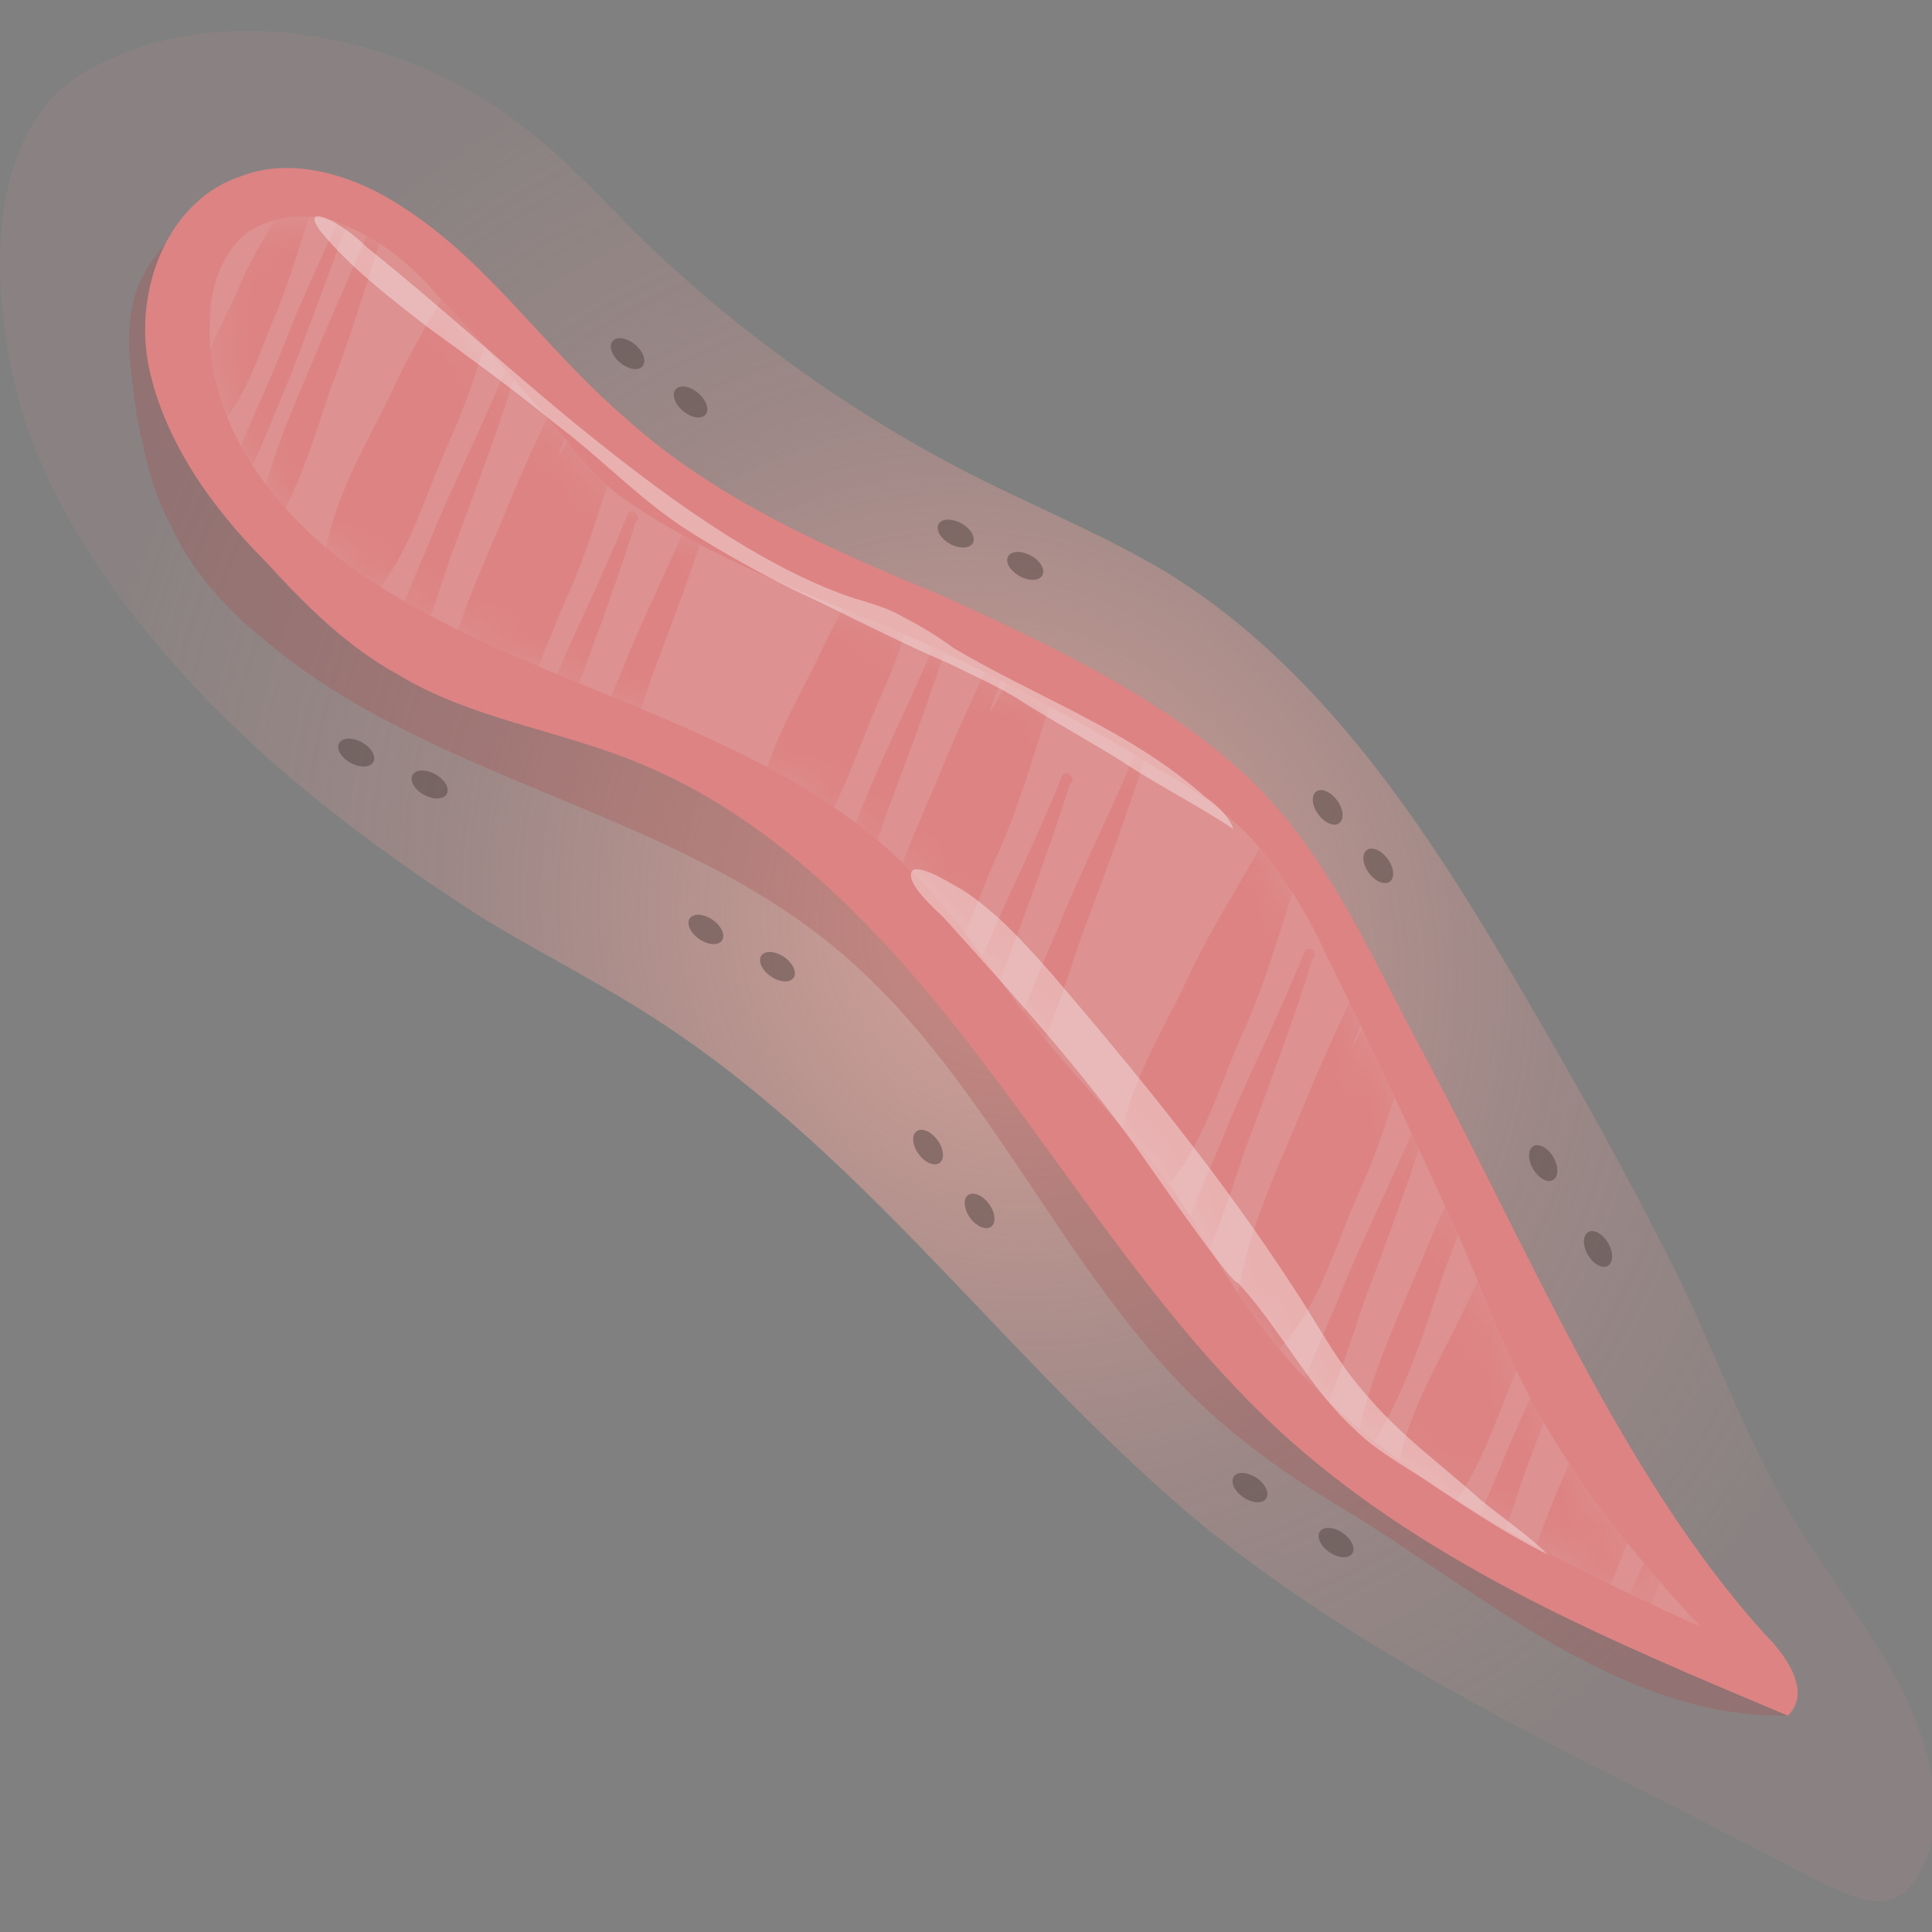 <svg width="50" height="50" viewBox="0 0 50 50" fill="none" xmlns="http://www.w3.org/2000/svg"><rect x="0" y="0" width="50" height="50" fill="#808080" stroke="none"/><g clip-path="url(#clip0_2762_9718)"><path opacity=".7" d="M.851 11.465c1.113 2.835 3.135 5.366 5.36 7.493 1.922 1.823 4.146 3.442 6.372 4.86 1.517.911 3.135 1.721 4.652 2.734 5.36 3.544 9.102 9.011 14.058 13.061 3.439 2.734 7.282 4.759 11.125 6.683 1.618.81 3.135 1.62 4.753 2.43.607.304 1.416.709 2.023.304.202-.101.405-.405.506-.608.708-1.316.303-3.038-.405-4.556-.708-1.417-1.719-2.734-2.63-4.151-1.416-2.228-2.225-4.657-3.337-6.885-1.011-2.025-2.124-4.05-3.236-5.974-2.63-4.556-5.461-9.315-9.911-12.049-1.517-.911-3.236-1.62-4.854-2.43-3.034-1.519-6.068-3.645-8.698-6.176-1.011-1.012-2.023-2.126-3.236-3.038-3.236-2.43-8.091-3.24-11.327-1.215C-.666 3.669-.262 8.529.851 11.465z" fill="url(#paint0_radial_2762_9718)"/><path opacity=".5" fill-rule="evenodd" clip-rule="evenodd" d="M16.438 8.92c.214.18.3.43.192.558-.108.128-.369.086-.583-.093-.214-.18-.3-.43-.192-.558.108-.128.369-.086.583.093zm1.821 1.809c.108-.128.022-.378-.192-.558-.214-.18-.475-.222-.583-.093-.108.128-.022.378.192.558.214.18.475.222.583.093zm6.622 2.815c.245.135.377.364.296.51-.081.147-.345.156-.59.021-.245-.135-.377-.364-.296-.51.081-.147.345-.156.59-.021zm1.799.835c.245.135.377.364.296.51-.081.147-.345.156-.59.021-.245-.135-.377-.364-.296-.51.081-.147.345-.156.59-.021zm9.287 8.44c.136-.099.112-.362-.052-.588-.164-.226-.408-.329-.543-.231-.136.099-.112.362.052.588.165.226.408.329.543.231zm-1.361-2.103c.164.226.188.489.052.588-.136.099-.379-.005-.543-.231-.165-.226-.188-.489-.052-.588.136-.099.379.005.543.231zm-8.957 11.032c.136-.099.112-.362-.052-.588-.164-.226-.408-.329-.543-.231-.136.099-.112.362.052.588.164.226.408.329.543.231zm-1.385-2.24c.165.226.188.489.052.588-.136.099-.379-.005-.543-.231-.164-.226-.188-.489-.052-.588.136-.099.379.005.543.231zm8.503 9.275c.094-.139-.017-.379-.248-.535-.231-.157-.495-.172-.589-.033-.094.139.017.379.249.535.231.157.495.172.589.033zm1.98.887c.231.157.343.397.249.535-.094.139-.358.124-.589-.033-.231-.157-.343-.397-.249-.535.094-.139.358-.124.589.033zm5.446-9.133c.145-.084.148-.349.007-.59-.141-.241-.372-.369-.517-.284-.145.084-.148.349-.007.59.141.241.372.369.517.284zm1.426 1.633c.141.241.137.506-.007.59-.145.085-.377-.043-.517-.284-.141-.241-.137-.506.007-.59.145-.085.377.043.517.284zm-21.082-6.865c.095-.138-.014-.379-.244-.537-.23-.159-.494-.175-.589-.037-.095.138.014.379.244.537.23.159.494.175.589.037zm-2.096-1.502c.23.159.34.399.244.537-.095.138-.359.121-.589-.037-.23-.159-.34-.399-.244-.537.095-.138.359-.121.589.037zm-6.879-3.255c.081-.147-.052-.375-.296-.51-.245-.135-.509-.126-.59.021-.081.147.052.375.296.51.245.135.509.126.59-.021zm-2.196-1.337c.245.135.377.364.296.51-.081.147-.345.156-.59.021-.245-.135-.377-.364-.296-.51.081-.147.345-.156.59-.021z" fill="#544440"/><path opacity=".29" d="M3.424 7.94c-.202.914 0 1.828.101 2.742.202 1.016.404 2.031.908 2.945.505 1.117 1.413 2.133 2.422 2.945 4.339 3.656 10.495 4.367 14.835 8.023 4.239 3.555 6.156 9.343 10.495 12.695 1.009.812 2.018 1.422 3.027 2.031 3.532 2.234 6.963 5.179 11.101 5.078-1.716-2.539-4.037-4.672-6.761-6.195-1.312-.711-2.624-1.219-3.835-2.133-1.514-1.219-2.523-2.844-3.835-4.266-1.615-1.625-3.734-2.742-4.945-4.672-.404-.711-.605-1.422-1.009-2.133-1.211-2.336-3.33-4.062-4.642-6.297-.606-1.016-1.009-2.031-1.716-2.844-1.312-1.422-3.33-1.93-5.046-2.64-2.826-1.117-5.348-2.945-7.165-5.383-.505-.609-1.312-2.031-2.22-2.031-.908.203-1.615 1.422-1.716 2.133z" fill="#A84E4E"/><path d="M16.172 10.804c-2.02-1.715-3.535-4.036-5.757-5.448-1.212-.807-2.828-1.312-4.141-.807-1.919.605-2.828 2.926-2.424 4.944.404 1.917 1.616 3.632 3.03 5.045 1.01 1.11 2.121 2.22 3.434 2.926 1.818 1.11 4.04 1.413 6.06 2.22 3.838 1.513 6.767 4.742 9.191 7.971 2.525 3.329 4.747 6.861 7.777 9.585 3.737 3.329 8.383 5.247 12.929 7.163.606-.605 0-1.514-.606-2.119-3.737-4.137-6.161-10.089-8.888-15.134-1.414-2.623-2.525-5.347-4.848-7.365-2.222-1.917-4.848-3.128-7.474-4.338-2.929-1.211-5.959-2.522-8.282-4.641z" fill="#DD8383"/><path opacity=".73" d="M11.288 7.61c-.606-.708-1.313-1.315-2.223-1.72-.808-.405-1.818-.405-2.627.101-.707.506-1.01 1.517-1.01 2.327-.101 2.529 1.515 4.755 3.536 6.272 4.445 3.237 10.506 3.945 14.446 7.79 1.515 1.416 2.526 3.237 3.839 4.755 1.01 1.214 2.122 2.327 3.031 3.541.707 1.012 1.212 2.023 1.919 3.035 2.728 4.047 7.375 6.373 11.82 8.397-1.515-1.619-2.93-3.338-4.041-5.261-.909-1.518-1.515-3.237-2.223-4.856-1.111-2.428-2.223-4.856-3.435-7.284-.404-.91-.909-1.72-1.515-2.529-.808-1.012-1.818-1.72-2.93-2.327-2.122-1.315-4.243-2.428-6.465-3.44-2.425-1.012-4.95-1.922-7.173-3.439-.909-.607-1.414-1.416-2.122-2.226-.909-1.012-1.818-2.124-2.829-3.136z" fill="#DD9797"/><mask id="a" style="mask-type:luminance" maskUnits="userSpaceOnUse" x="5" y="5" width="40" height="38"><path d="M11.289 7.63c-.607-.709-1.316-1.316-2.227-1.721-.81-.405-1.822-.405-2.632.101-.709.506-1.012 1.518-1.012 2.328-.101 2.531 1.518 4.758 3.543 6.276 4.454 3.239 10.527 3.948 14.475 7.794 1.518 1.417 2.53 3.239 3.846 4.758 1.012 1.215 2.126 2.328 3.037 3.543.709 1.012 1.215 2.024 1.923 3.037 2.733 4.049 7.389 6.377 11.843 8.402-1.518-1.62-2.935-3.34-4.049-5.264-.911-1.518-1.518-3.239-2.227-4.859-1.113-2.429-2.227-4.859-3.442-7.288-.405-.911-.911-1.721-1.518-2.53-.81-1.012-1.822-1.721-2.936-2.328-2.126-1.316-4.251-2.429-6.478-3.442-2.429-1.012-4.96-1.923-7.187-3.442-.911-.607-1.417-1.417-2.126-2.227-.911-1.012-1.822-2.126-2.834-3.138z" fill="#fff"/></mask><g mask="url(#a)"><path fill-rule="evenodd" clip-rule="evenodd" d="M7.217 5.504c.18-.304.36-.607.529-.911 0-.203.607.202.506.304-.174.479-.33.958-.482 1.429V6.325h-0v0c-.203.624-.4 1.234-.631 1.81-.104.233-.201.48-.3.732V8.868h-0v0h-0v0c-.287.73-.59 1.5-1.117 2.102-.101.203-.709-.202-.709-.405.071-.85.439-1.6.792-2.321.152-.31.301-.614.423-.918.27-.607.63-1.215.99-1.822zM8.304 6.694c-.329.729-.664 1.472-.963 2.252-.186.484-.399.967-.615 1.456v0c-.371.841-.749 1.697-1.005 2.593-.101.304.101.506.203.304.496-.909.924-1.952 1.34-2.966.094-.228.187-.455.28-.679.253-.658.506-1.341.759-2.024.253-.683.506-1.367.759-2.025.202-.405 0-.607-.101-.405-.207.496-.43.991-.656 1.494zm1.264-.785c-.253.607-.506 1.189-.759 1.771-.253.582-.506 1.164-.759 1.771-.064.153-.129.308-.195.464-.458 1.082-.944 2.232-1.121 3.382-.101.304.304.506.405.304.547-.911.93-2.069 1.296-3.178l0-.001c.04-.122.081-.244.121-.364.506-1.316.911-2.632 1.316-3.948.101-.203-.203-.405-.304-.203zm5.535 10.005v0c-.267.583-.531 1.16-.778 1.737-.159.398-.332.803-.508 1.215v0c-.496 1.16-1.015 2.374-1.314 3.644-.101.304.202.607.405.304.748-1.215 1.236-2.689 1.706-4.103l0-.001.001-.002c.039-.116.077-.232.116-.348v-0h0V18.359c.607-1.619 1.215-3.239 1.721-4.858.202-.101-.101-.405-.203-.203-.36.901-.756 1.766-1.145 2.616zm2.025-.911c.389-.85.785-1.715 1.145-2.616.101-.202.506.101.304.304-.506 1.62-1.113 3.239-1.721 4.859-.039.116-.078.233-.117.351-.469 1.414-.958 2.888-1.706 4.103-.203.304-.506 0-.506-.405.299-1.27.818-2.485 1.314-3.644v-0l0-0c.176-.412.349-.817.508-1.214.247-.577.511-1.153.778-1.737zm-2.629-3.27v0l-.059.101c.391-1.064.767-2.128 1.1-3.192.202-.203-.203-.506-.304-.304-.36.901-.756 1.766-1.145 2.616-.267.584-.531 1.16-.778 1.737-.159.398-.332.803-.508 1.215v0c-.496 1.159-1.015 2.374-1.314 3.644 0 .119.026.23.069.319-.089.355-.149.72-.17 1.099 0 .304.81.911 1.113.709.793-.793 1.226-1.893 1.666-3.01.178-.452.357-.906.561-1.343.417-.954.729-1.942 1.039-2.925.216-.686.432-1.369.682-2.035.101-.203-.81-.81-.911-.506-.318.637-.677 1.253-1.041 1.876zm-2.432.132c.389-.85.785-1.715 1.145-2.616.101-.202.405.101.203.203-.506 1.619-1.113 3.239-1.721 4.859v0c-.039.116-.077.233-.116.349l-0.0.001c-.469 1.414-.958 2.888-1.706 4.103-.203.304-.506 0-.405-.304.299-1.27.818-2.484 1.314-3.644v-0c.176-.412.349-.817.508-1.215.247-.577.511-1.153.778-1.737v-0zm-.604-4.181c.363-.624.723-1.24 1.041-1.877.101-.304 1.012.304.911.506-.25.666-.465 1.349-.682 2.035-.31.982-.622 1.971-1.039 2.925-.204.437-.383.891-.561 1.343-.44 1.116-.873 2.217-1.666 3.01-.304.202-1.113-.405-1.113-.709.079-1.418.71-2.652 1.319-3.846.174-.34.346-.676.503-1.013.39-.836.842-1.611 1.287-2.375zM26.339 22.696c-.267.583-.531 1.16-.778 1.737-.159.398-.332.803-.508 1.215-.496 1.16-1.015 2.374-1.314 3.644-.101.304.202.607.405.304.748-1.215 1.237-2.689 1.706-4.103l0-0v-0c.039-.117.078-.234.117-.351.607-1.619 1.215-3.239 1.721-4.859.203-.101-.101-.405-.202-.202-.36.9-.756 1.765-1.145 2.616zm2.024-.911c.389-.851.785-1.715 1.145-2.616.101-.203.405.101.202.202-.506 1.619-1.113 3.239-1.721 4.859h-0v0c-.039.116-.077.233-.116.35l-0.0 0v0c-.469 1.414-.958 2.888-1.706 4.103-.202.304-.506 0-.405-.304.299-1.27.818-2.484 1.314-3.644.176-.412.349-.817.508-1.215.247-.577.511-1.153.778-1.737zm-1.689-5.248c-.318.637-.678 1.253-1.041 1.876l-.059.101c.391-1.064.767-2.128 1.1-3.192.203-.101-.101-.405-.202-.203-.36.901-.756 1.766-1.145 2.616-.267.583-.531 1.16-.778 1.737-.159.398-.332.803-.508 1.215-.496 1.16-1.015 2.374-1.314 3.644a.387.387 0 00-.018.161c-.097.372-.162.756-.184 1.155 0 .304.81.911 1.113.709.793-.793 1.226-1.893 1.666-3.01.178-.452.357-.906.561-1.343.417-.954.729-1.942 1.039-2.925.216-.686.432-1.369.682-2.035.101-.101-.709-.709-.911-.506zm-3.372 2.11c.389-.851.785-1.715 1.145-2.616.101-.203.405.101.202.202-.506 1.62-1.113 3.239-1.721 4.859-.039.116-.078.233-.117.35v0l-0.0 0c-.469 1.414-.958 2.888-1.706 4.103-.202.304-.506 0-.405-.304.299-1.27.818-2.485 1.314-3.644v-0c.176-.412.349-.817.508-1.214.247-.577.511-1.153.778-1.737zm-.706-4.282c.363-.623.723-1.24 1.041-1.876.202-.203 1.012.405.911.506-.25.666-.465 1.349-.682 2.035-.31.982-.622 1.971-1.039 2.925-.204.437-.383.891-.561 1.343-.44 1.116-.873 2.217-1.666 3.01-.304.202-1.113-.405-1.113-.709.079-1.418.71-2.652 1.319-3.846.174-.34.346-.676.503-1.013.39-.836.842-1.611 1.287-2.375zm13.055 16.935v0c-.267.583-.531 1.16-.778 1.737-.159.398-.332.803-.508 1.215-.496 1.159-1.015 2.374-1.314 3.644-.101.304.203.607.405.304.748-1.215 1.236-2.689 1.706-4.103l0-.001c.039-.117.078-.234.116-.35v-0l0-0v-0c.607-1.619 1.215-3.239 1.721-4.858.203-.203-.101-.405-.202-.203-.36.9-.756 1.765-1.145 2.616h-0zm2.126-.911c.389-.85.785-1.715 1.145-2.616.101-.202.405 0 .202.203-.506 1.619-1.113 3.239-1.721 4.859-.039.116-.078.233-.117.351-.469 1.414-.958 2.888-1.706 4.103-.202.304-.506 0-.405-.304.299-1.27.818-2.485 1.314-3.644.176-.412.349-.817.508-1.215.247-.577.511-1.153.778-1.737v-0zm-1.689-5.248c-.318.637-.678 1.253-1.041 1.876l-.059.101c.391-1.064.767-2.128 1.1-3.192.203-.202-.101-.405-.202-.202-.36.9-.756 1.766-1.145 2.616v0c-.267.583-.531 1.16-.778 1.737-.159.398-.332.803-.508 1.215l-0.0 0c-.496 1.159-1.015 2.374-1.314 3.644a.387.387 0 00-.018.161c-.097.372-.162.756-.184 1.155 0 .304.81.911 1.113.709.793-.793 1.226-1.893 1.666-3.01v-0c.178-.452.357-.906.561-1.343.417-.954.729-1.942 1.039-2.925.216-.686.432-1.369.682-2.035.101-.203-.81-.709-.911-.506zm-3.473 2.11c.389-.85.785-1.715 1.145-2.616.101-.203.405 0 .202.202-.506 1.62-1.113 3.239-1.721 4.859-.039.116-.078.233-.117.351-.469 1.414-.958 2.888-1.706 4.103-.202.304-.506 0-.405-.304.299-1.27.818-2.485 1.314-3.644.176-.412.349-.817.508-1.215.247-.577.511-1.153.778-1.737v-0zm-.604-4.282c.363-.623.723-1.24 1.041-1.876.101-.202 1.012.304.911.506-.25.666-.465 1.349-.682 2.035-.31.983-.622 1.971-1.039 2.925-.204.437-.383.891-.561 1.343-.44 1.116-.873 2.217-1.666 3.01-.304.203-1.113-.405-1.113-.709.079-1.418.709-2.652 1.319-3.846.174-.34.346-.676.503-1.013.39-.836.842-1.611 1.287-2.375zm10.828 16.834v0c-.267.583-.531 1.16-.778 1.737-.159.398-.332.803-.508 1.215v0c-.496 1.16-1.015 2.374-1.314 3.644-.101.304.202.607.405.304.748-1.215 1.236-2.689 1.705-4.103h0l0-.001.001-.003.002-.007c.038-.114.075-.227.113-.339v-0c.607-1.619 1.215-3.239 1.721-4.859.304-.101-.101-.405-.203-.202-.36.9-.756 1.765-1.145 2.616zm2.126-.911c.389-.851.785-1.715 1.145-2.616.101-.203.405.101.202.202-.506 1.619-1.113 3.239-1.721 4.859l-0.0 0-.113.339-.002.007-.001.003-0.0.001c-.469 1.414-.958 2.888-1.706 4.103-.202.304-.506 0-.405-.304.299-1.27.818-2.484 1.314-3.644l0-0c.176-.412.349-.817.508-1.215.247-.577.511-1.153.778-1.736l0-0zm-1.689-5.248c-.318.637-.678 1.253-1.041 1.876l-.059.101c.391-1.064.767-2.128 1.1-3.192.203-.101-.101-.405-.202-.203-.36.901-.756 1.766-1.145 2.616-.267.583-.531 1.16-.778 1.737-.159.398-.332.803-.508 1.215l-0.0 0c-.496 1.16-1.015 2.374-1.314 3.644a.388.388 0 00-.018.162c-.097.372-.162.756-.184 1.154 0 .304.81.911 1.113.709.793-.793 1.226-1.893 1.666-3.01h0v-0c.178-.452.357-.906.561-1.343.417-.954.729-1.942 1.039-2.925v-0h0c.216-.686.432-1.369.682-2.035.101-.101-.81-.709-.911-.506zm-3.473 2.11v-0c.389-.85.785-1.715 1.145-2.616.101-.202.506.101.203.203-.506 1.619-1.113 3.239-1.721 4.859v0c-.039.116-.078.233-.117.351-.469 1.414-.958 2.888-1.706 4.103-.203.304-.506 0-.405-.304.299-1.27.818-2.484 1.314-3.644.176-.412.349-.817.508-1.215.247-.577.511-1.153.778-1.737zm-.604-4.282c.363-.623.723-1.24 1.041-1.876.101-.202 1.012.304.911.506-.25.666-.465 1.349-.682 2.035-.31.983-.622 1.971-1.039 2.925-.204.437-.383.891-.561 1.343-.44 1.116-.873 2.217-1.666 3.01-.304.202-1.113-.405-1.113-.709.079-1.418.71-2.652 1.319-3.846.174-.34.346-.676.503-1.013.39-.836.842-1.611 1.287-2.375z" fill="#DD8383"/></g><path opacity=".36" d="M11.027 8.438c1.121.814 2.242 1.627 3.363 2.542 1.223.915 2.242 2.034 3.567 2.847.815.508 1.732 1.017 2.548 1.423 1.325.61 2.65 1.322 4.077 1.932.611.305 1.325.61 1.936 1.017.815.508 1.732 1.017 2.548 1.525.917.61 1.936 1.119 2.853 1.729-.102-.305-.408-.61-.713-.814-1.936-1.728-4.28-2.542-6.522-3.864-.408-.305-.917-.61-1.325-.814-.509-.305-1.121-.407-1.631-.61-2.14-.814-4.28-2.339-6.319-3.966-2.038-1.627-3.873-3.355-5.911-4.982-.815-.813-1.936-1.22-1.019-.203.713.813 1.631 1.525 2.548 2.237zM32.034 33.193c1.117 1.206 1.828 2.714 3.046 3.82.609.603 1.421 1.005 2.132 1.508.914.603 1.828 1.206 2.843 1.709-.508-.503-1.117-.905-1.726-1.407-1.015-.905-2.132-1.709-3.046-2.815-.711-.804-1.218-1.809-1.828-2.714-1.828-2.815-3.96-5.428-6.194-8.042-.711-.804-1.421-1.608-2.335-2.212-.203-.101-1.117-.704-1.32-.503-.203.302.609 1.005.812 1.206 1.726 1.91 3.452 3.82 4.975 5.931.914 1.307 2.538 3.619 2.64 3.518z" fill="#fff"/></g><defs><radialGradient id="paint0_radial_2762_9718" cx="0" cy="0" r="1" gradientUnits="userSpaceOnUse" gradientTransform="rotate(45.913 -15.752 42.628) scale(24.913 22.647)"><stop stop-color="#FCB2A6"/><stop offset=".31" stop-color="#F0A79E" stop-opacity=".7"/><stop offset=".61" stop-color="#E59D98" stop-opacity=".39"/><stop offset="1" stop-color="#E19A96" stop-opacity=".15"/></radialGradient><clipPath id="clip0_2762_9718"><path fill="#fff" d="M0 0h50v50H0z"/></clipPath></defs></svg>